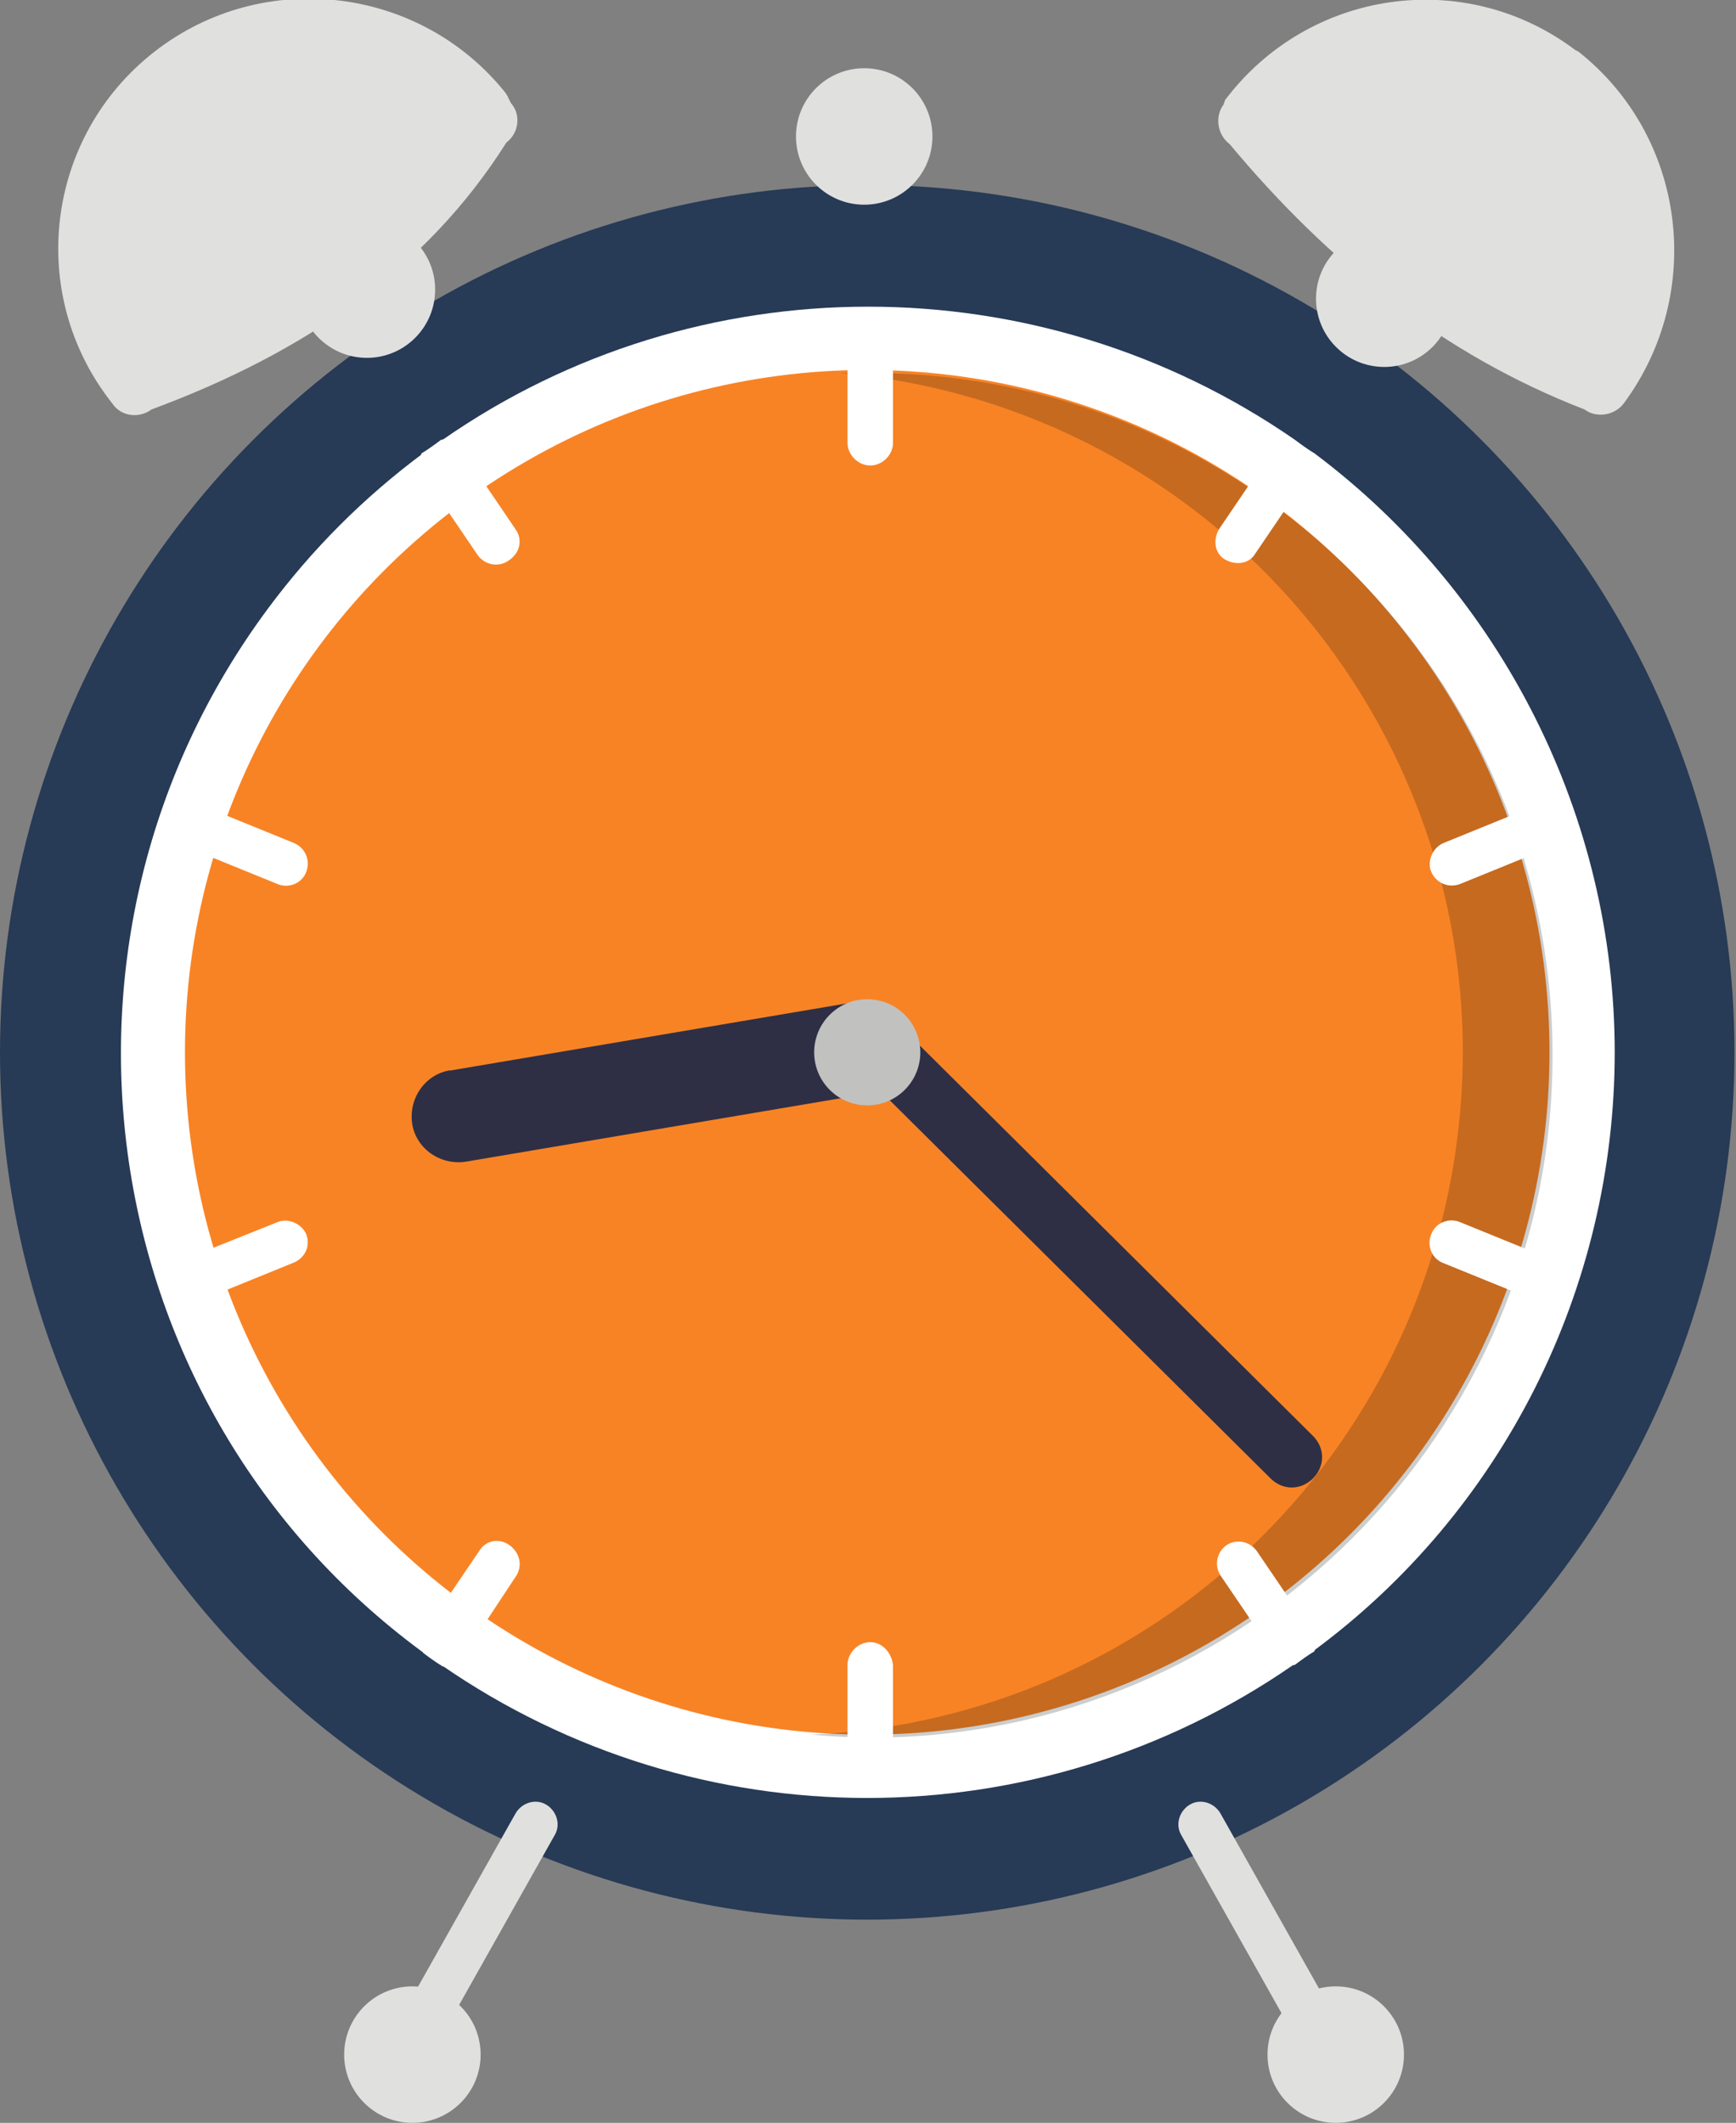 <?xml version="1.0" encoding="utf-8"?>
<!-- Generator: Adobe Illustrator 23.0.1, SVG Export Plug-In . SVG Version: 6.00 Build 0)  -->
<svg version="1.1" id="Warstwa_1" xmlns="http://www.w3.org/2000/svg" xmlns:xlink="http://www.w3.org/1999/xlink" x="0px" y="0px"
	 viewBox="0 0 114.5 140" style="enable-background:new 0 0 114.5 140;" xml:space="preserve">
<rect x="0" y="0" width="114.5" height="140" fill="#808080" stroke="none"/>
<style type="text/css">
	.st0{fill:#273A56;}
	.st1{fill:#FFFFFF;}
	.st2{fill:#F88325;}
	.st3{opacity:0.2;fill:#040505;enable-background:new    ;}
	.st4{fill:#2E2F45;}
	.st5{fill:#C1C1C0;}
	.st6{fill:#E0E0DF;}
</style>
<g>
	<ellipse class="st0" cx="57.2" cy="69.4" rx="57.2" ry="57.2"/>
	<path class="st1" d="M106.5,69.4c0,15.6-7.4,30.3-19.9,39.5c-0.4,0.3-0.8,0.6-1.3,0.9c-16.9,11.7-39.3,11.7-56.2,0
		c-0.4-0.3-0.8-0.6-1.3-0.9C6,92.8,1.5,61.9,17.7,40.1c2.9-3.9,6.3-7.3,10.2-10.2c0.4-0.3,0.8-0.6,1.3-0.9
		C46,17.3,68.5,17.3,85.4,29c0.4,0.3,0.8,0.6,1.3,0.9C99.1,39.2,106.5,53.9,106.5,69.4z"/>
	<ellipse class="st2" cx="57.2" cy="69.4" rx="45" ry="45"/>
	<path class="st3" d="M57.4,24.6c-0.7,0-1.4,0-2,0c24.8,2.2,43.1,24,40.9,48.8c-2,22.5-20.3,40-42.8,41c1.3,0.1,2.6,0.2,3.9,0.2
		c24.8,0,45-20.1,45-45S82.2,24.6,57.4,24.6z"/>
	<path class="st1" d="M57.4,21.3c-0.8,0-1.5,0.7-1.5,1.5v6.4c0,0.8,0.7,1.5,1.5,1.5c0.8,0,1.5-0.7,1.5-1.5v-6.4
		C58.8,21.9,58.2,21.3,57.4,21.3z"/>
	<path class="st1" d="M86.6,29.9c-0.4-0.3-0.8-0.6-1.3-0.9c-0.5,0-1,0.2-1.3,0.6l-3.6,5.3c-0.4,0.7-0.3,1.6,0.4,2
		c0.7,0.4,1.6,0.3,2-0.4l3.6-5.3C86.8,30.9,86.8,30.4,86.6,29.9z"/>
	<path class="st1" d="M103,54c-0.3-0.7-1.2-1.1-1.9-0.8l0,0l-5.9,2.4c-0.7,0.3-1.1,1.2-0.8,1.9c0.3,0.7,1.1,1.1,1.9,0.8l0,0l5.9-2.4
		C102.9,55.6,103.3,54.7,103,54C103,54,103,54,103,54z"/>
	<path class="st1" d="M34,34.9l-3.6-5.3c-0.3-0.4-0.8-0.7-1.3-0.6c-0.4,0.3-0.8,0.6-1.3,0.9c-0.2,0.5-0.1,1,0.1,1.4l3.6,5.3
		c0.5,0.7,1.4,0.8,2,0.4C34.3,36.5,34.5,35.6,34,34.9L34,34.9z"/>
	<path class="st1" d="M19.4,55.6l-5.9-2.4c-0.8-0.3-1.6,0.1-1.9,0.8c-0.3,0.7,0.1,1.6,0.8,1.9l5.9,2.4c0.7,0.3,1.6,0,1.9-0.8
		S20.1,55.9,19.4,55.6C19.4,55.6,19.4,55.6,19.4,55.6z"/>
	<path class="st1" d="M57.4,108.3c-0.8,0-1.5,0.7-1.5,1.5v6.4c0,0.8,0.7,1.5,1.5,1.5c0.8,0,1.5-0.7,1.5-1.5v-6.4
		C58.8,109,58.2,108.3,57.4,108.3z"/>
	<path class="st1" d="M86.5,107.6l-3.6-5.3c-0.5-0.7-1.4-0.8-2-0.4c-0.7,0.5-0.8,1.4-0.4,2l3.6,5.3c0.3,0.4,0.8,0.7,1.3,0.6
		c0.4-0.3,0.8-0.6,1.3-0.9C86.8,108.5,86.7,108,86.5,107.6z"/>
	<path class="st1" d="M102.2,83l-5.9-2.4c-0.7-0.3-1.6,0-1.9,0.8c-0.3,0.7,0,1.6,0.8,1.9c0,0,0,0,0,0l0,0l5.9,2.4
		c0.7,0.3,1.6,0,1.9-0.8C103.3,84.2,102.9,83.3,102.2,83C102.2,83,102.2,83,102.2,83z"/>
	<path class="st1" d="M33.6,101.9c-0.7-0.5-1.6-0.3-2,0.4l-3.6,5.3c-0.3,0.4-0.3,0.9-0.1,1.4c0.4,0.3,0.8,0.6,1.3,0.9
		c0.5,0,1-0.2,1.3-0.6L34,104C34.5,103.3,34.3,102.4,33.6,101.9L33.6,101.9z"/>
	<path class="st1" d="M20.2,81.4c-0.3-0.7-1.2-1.1-1.9-0.8l0,0L12.3,83c-0.7,0.3-1.1,1.2-0.8,1.9c0.3,0.7,1.1,1.1,1.9,0.8l5.9-2.4
		C20.1,83,20.5,82.2,20.2,81.4C20.2,81.4,20.2,81.4,20.2,81.4z"/>
	<path class="st4" d="M59.3,68.7c0.3,1.7-0.8,3.2-2.5,3.5l-26,4.4c-1.7,0.3-3.3-0.8-3.6-2.4c-0.3-1.7,0.8-3.3,2.4-3.6
		c0,0,0.1,0,0.1,0l26-4.4C57.4,65.9,59,67.1,59.3,68.7z"/>
	<path class="st4" d="M86.6,97.5c-0.8,0.8-2,0.8-2.8,0l-28-27.8c-0.8-0.7-0.9-2-0.2-2.8c0.7-0.8,2-0.9,2.8-0.2
		c0.1,0,0.1,0.1,0.2,0.2l28,27.8C87.4,95.5,87.4,96.7,86.6,97.5z"/>
	<ellipse class="st5" cx="57.2" cy="69.4" rx="3.5" ry="3.5"/>
	<path class="st6" d="M33.4,9.4C28.1,17.8,20,23.3,10,27c-0.8,0.6-2,0.5-2.6-0.4c0,0,0,0,0,0l0,0C1.7,19.4,3,9,10.2,3.4
		c7.2-5.6,17.6-4.3,23.2,2.8c0,0.1,0.1,0.1,0.1,0.2l0.1,0.2l0.1,0.2C34.4,7.6,34.2,8.8,33.4,9.4C33.4,9.4,33.4,9.4,33.4,9.4z"/>
	<path class="st6" d="M80.8,6.6c5.5-7.3,15.8-8.8,23.1-3.3l0.2,0.1c7.1,5.6,8.4,15.9,3,23.2l0,0c-0.6,0.8-1.8,1-2.6,0.4c0,0,0,0,0,0
		l0,0c-9.3-3.6-16.9-9.7-23.4-17.5c-0.8-0.6-1-1.8-0.4-2.6c0,0,0,0,0,0L80.8,6.6z"/>
	<path class="st6" d="M78.5,119c-0.7,0.4-1,1.3-0.6,2l8.5,15.1c0.4,0.7,1.3,1,2,0.6c0.7-0.4,0.9-1.3,0.6-2l-8.5-15.1
		C80.1,118.9,79.2,118.6,78.5,119z"/>
	<path class="st6" d="M34,119.6l-8.5,15.1c-0.4,0.7-0.1,1.6,0.6,2c0.7,0.4,1.6,0.1,2-0.6l8.5-15.1c0.4-0.7,0.1-1.6-0.6-2
		C35.3,118.6,34.4,118.9,34,119.6z"/>
	<ellipse class="st6" cx="88.1" cy="135.5" rx="4.5" ry="4.5"/>
	<ellipse class="st6" cx="91.3" cy="19.7" rx="4.5" ry="4.5"/>
	<ellipse class="st6" cx="57" cy="9" rx="4.5" ry="4.5"/>
	<ellipse class="st6" cx="24.2" cy="19.1" rx="4.5" ry="4.5"/>
	<ellipse class="st6" cx="27.2" cy="135.5" rx="4.5" ry="4.5"/>
</g>
</svg>
